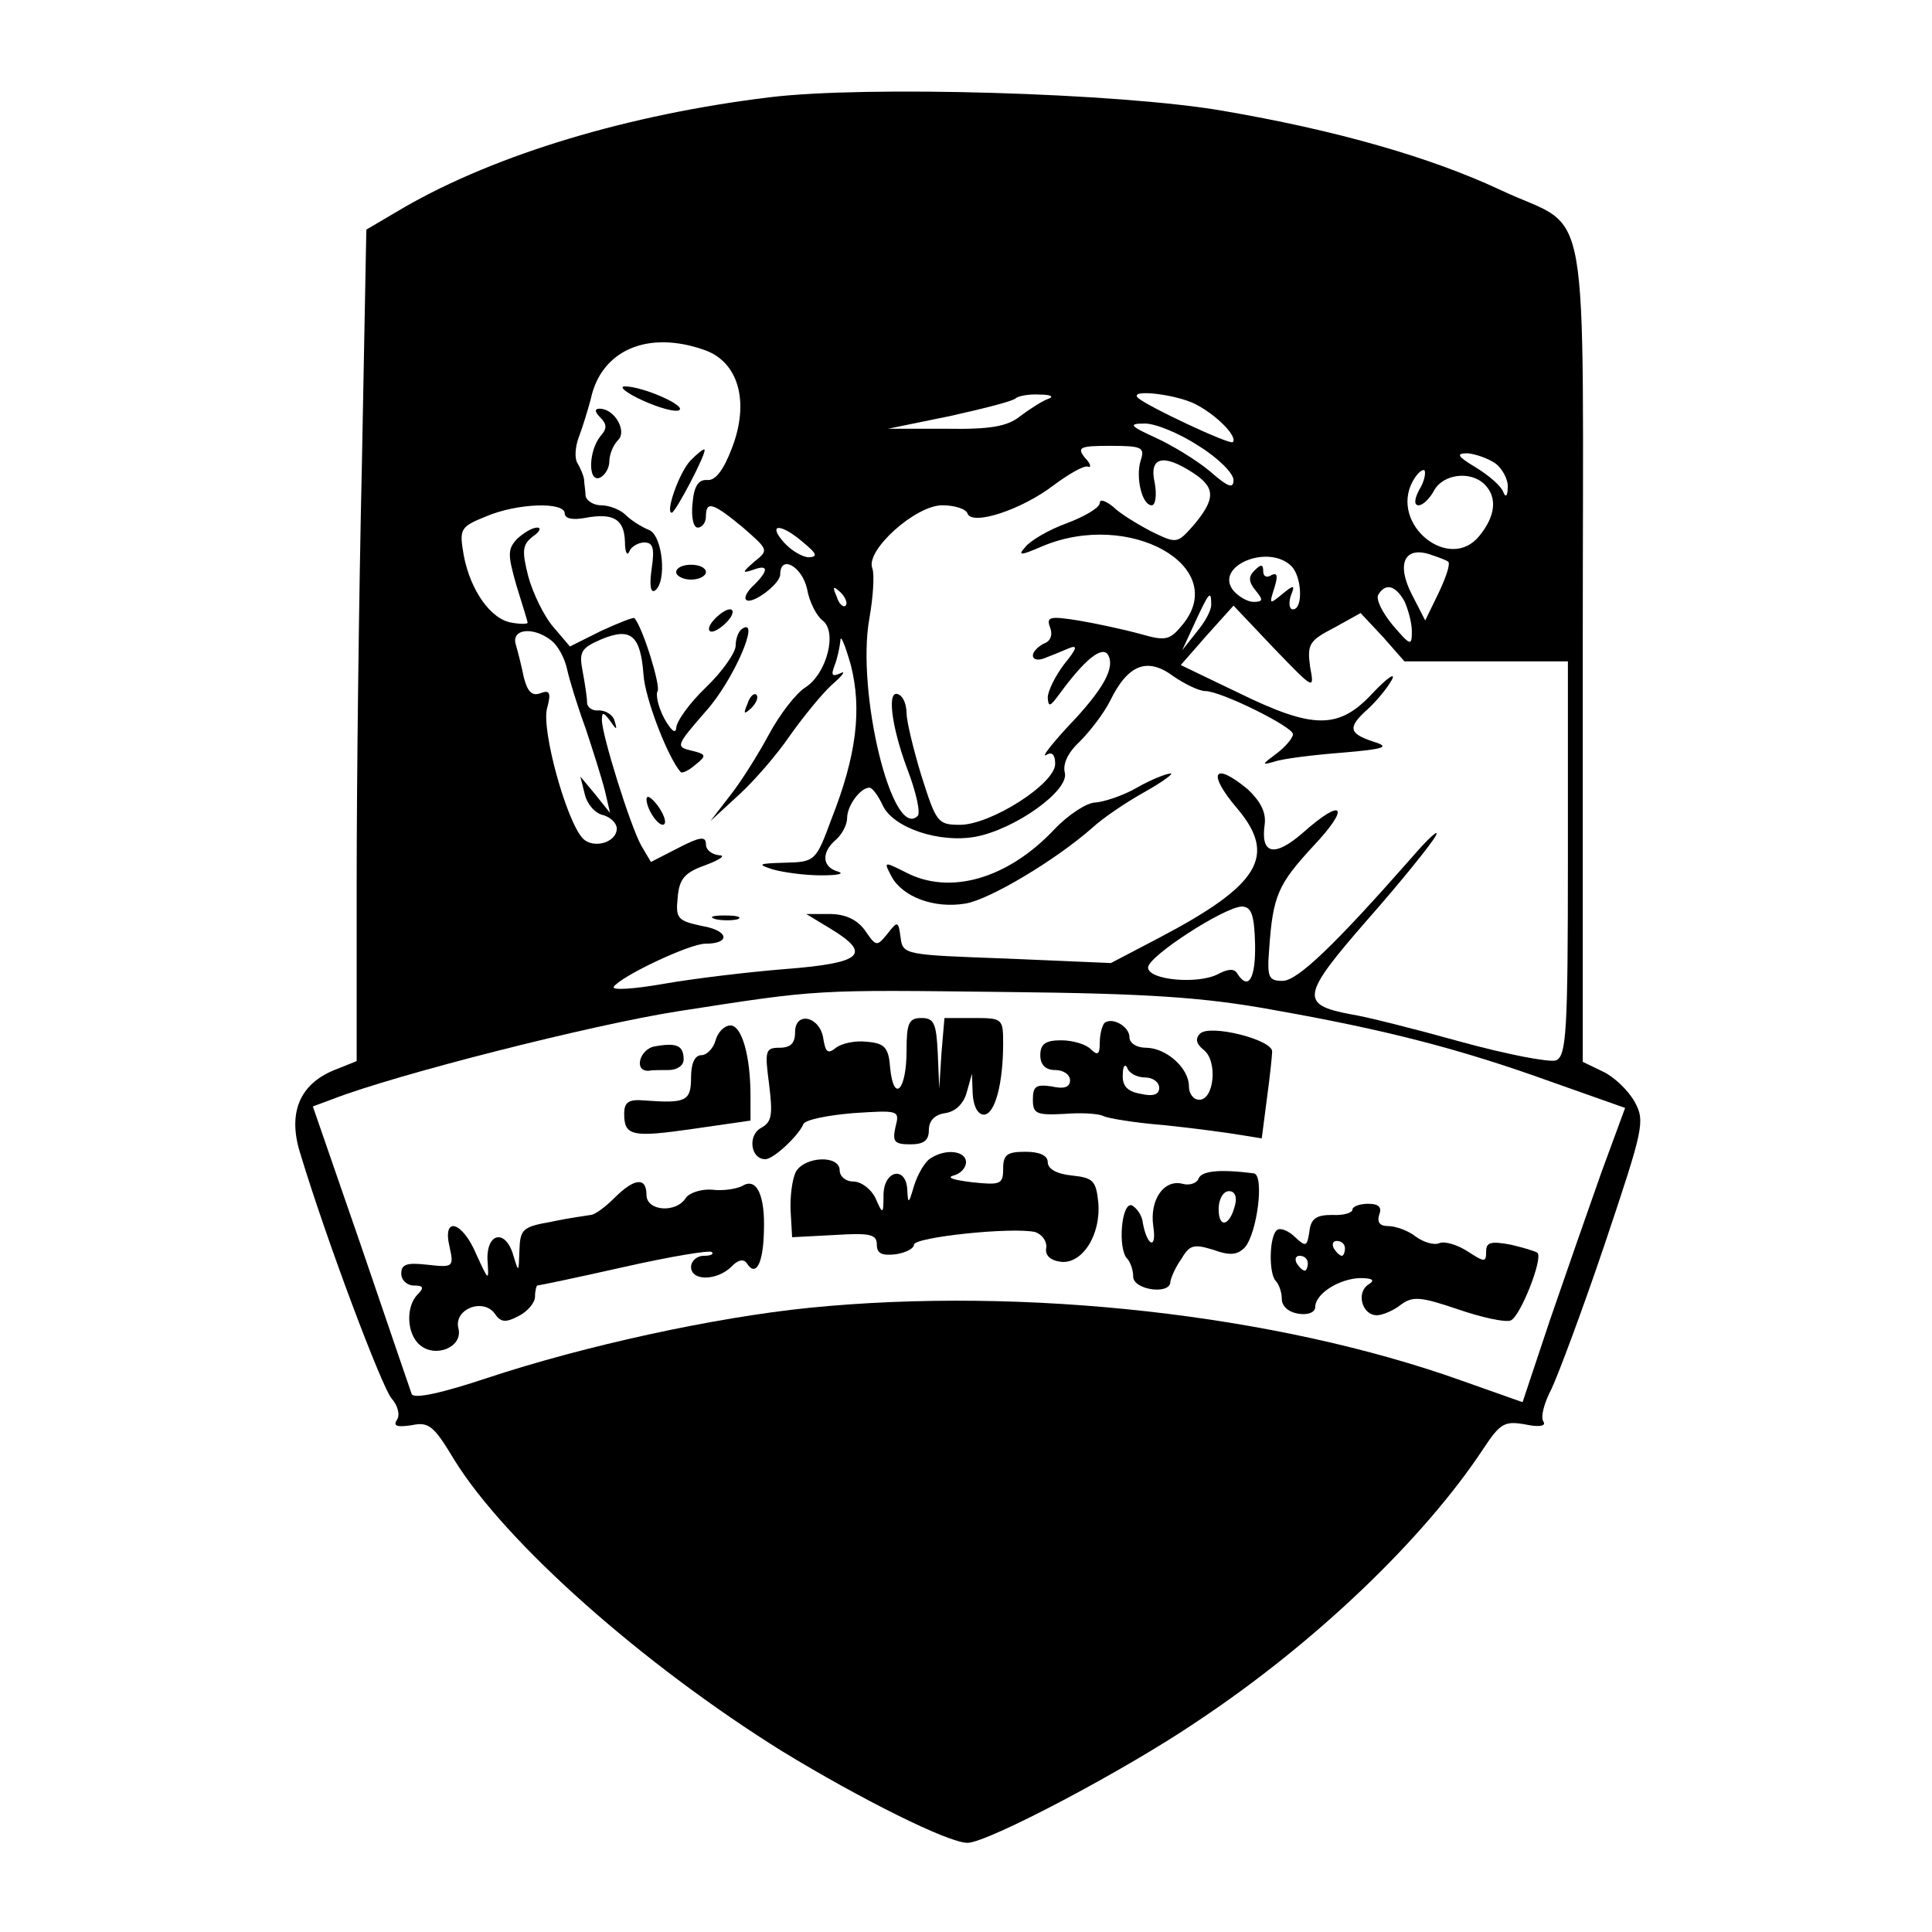 <?xml version="1.0" standalone="no"?>
<!DOCTYPE svg PUBLIC "-//W3C//DTD SVG 20010904//EN"
 "http://www.w3.org/TR/2001/REC-SVG-20010904/DTD/svg10.dtd">
<svg version="1.0" xmlns="http://www.w3.org/2000/svg"
 width="260pt" height="260pt" viewBox="0 0 260 260"
 preserveAspectRatio="xMidYMid meet">
<g transform="translate(0,260) scale(0.1,-0.1)"
fill="#000000" stroke="none">
<path d="M1035 2469 c-188 -23 -366 -76 -491 -148 l-51 -30 -6 -317 c-4 -174
-7 -426 -7 -559 l0 -243 -30 -12 c-47 -19 -63 -58 -46 -112 36 -119 110 -315
123 -330 8 -9 12 -22 7 -29 -5 -8 0 -10 20 -7 23 5 30 -1 57 -46 69 -112 254
-276 442 -393 105 -64 223 -123 249 -123 27 0 213 98 310 164 158 105 304 245
384 366 23 35 29 38 57 33 19 -4 28 -2 24 4 -4 6 1 25 11 44 9 19 42 107 72
196 52 155 54 164 40 190 -9 16 -28 34 -43 41 l-27 13 0 553 c0 634 13 562
-110 620 -96 45 -223 81 -375 107 -139 24 -481 34 -610 18z m-87 -340 c46 -16
61 -70 37 -132 -11 -29 -22 -44 -33 -43 -12 1 -18 -8 -20 -31 -2 -19 1 -33 7
-33 6 0 11 7 11 15 0 22 10 18 50 -15 34 -30 35 -30 15 -46 -16 -14 -17 -16
-2 -11 21 8 22 0 2 -20 -9 -8 -14 -17 -11 -20 7 -8 46 21 46 34 0 27 29 11 36
-19 3 -18 13 -37 21 -43 20 -15 6 -71 -23 -90 -13 -8 -35 -37 -49 -63 -14 -26
-37 -63 -52 -82 l-27 -35 38 35 c21 19 52 55 69 80 17 24 42 55 56 68 15 13
20 20 12 16 -11 -5 -13 -3 -8 10 4 10 7 25 8 34 0 9 6 -5 14 -33 15 -59 8
-121 -26 -207 -21 -57 -22 -58 -63 -59 -35 -1 -38 -2 -16 -9 14 -4 43 -8 65
-8 22 0 32 2 23 5 -22 6 -23 26 -3 43 8 7 15 20 15 29 0 17 18 41 30 41 4 0
12 -11 18 -24 14 -30 76 -51 125 -42 53 10 126 62 120 86 -3 12 4 27 20 42 13
13 32 37 41 55 24 49 50 59 85 33 16 -11 35 -20 43 -20 21 0 118 -48 118 -58
0 -5 -10 -17 -22 -26 -20 -15 -21 -16 -3 -11 11 4 52 9 90 12 60 5 66 8 43 15
-33 11 -35 19 -7 44 11 10 26 28 32 39 6 11 -6 3 -25 -17 -46 -50 -80 -50
-182 0 l-77 37 35 40 36 40 54 -57 c55 -57 55 -57 49 -25 -4 30 -1 35 32 52
l36 20 30 -32 29 -33 110 0 110 0 0 -265 c0 -234 -2 -266 -16 -272 -9 -3 -66
8 -128 25 -61 17 -128 34 -148 37 -69 13 -67 25 22 127 45 51 86 102 92 113 6
11 -9 -2 -33 -30 -103 -117 -153 -165 -173 -165 -19 0 -21 5 -18 43 5 72 12
87 59 138 51 54 41 67 -14 18 -38 -33 -57 -29 -51 12 2 16 -6 31 -23 47 -46
38 -55 22 -14 -26 54 -64 30 -103 -105 -174 l-65 -34 -140 6 c-137 5 -140 5
-143 28 -3 23 -4 23 -18 5 -14 -17 -15 -17 -30 5 -11 15 -27 22 -48 22 l-31 0
33 -20 c56 -34 42 -46 -60 -54 -51 -4 -125 -13 -165 -20 -40 -7 -70 -9 -67 -4
9 14 102 58 123 58 35 0 32 18 -5 24 -32 7 -35 10 -32 38 2 26 10 34 38 44 19
7 27 13 18 13 -10 1 -18 7 -18 15 0 11 -8 10 -37 -5 l-37 -19 -13 22 c-15 27
-53 149 -53 169 0 11 2 11 11 -1 9 -13 10 -13 6 0 -2 8 -12 14 -21 14 -9 -1
-16 4 -16 11 0 7 -3 26 -6 42 -5 26 -2 31 26 43 39 16 52 5 56 -48 2 -32 33
-112 50 -131 2 -2 11 2 20 10 15 12 15 14 -6 19 -21 5 -20 7 20 53 37 41 74
127 49 111 -5 -3 -9 -13 -9 -23 0 -9 -18 -35 -40 -56 -22 -21 -40 -46 -40 -55
-1 -8 -7 -3 -16 13 -8 15 -12 32 -9 37 4 7 -19 83 -31 98 -1 2 -21 -6 -45 -17
l-42 -21 -23 27 c-12 14 -27 45 -33 67 -9 35 -8 43 6 54 9 6 12 12 6 12 -7 0
-18 -7 -27 -15 -13 -14 -13 -21 -1 -63 8 -26 15 -48 15 -50 0 -2 -10 -2 -21 0
-28 4 -56 43 -65 91 -6 35 -5 38 30 52 42 18 106 20 106 4 0 -7 11 -9 27 -6
38 7 53 -1 54 -32 0 -14 3 -20 6 -13 2 6 12 12 20 12 12 0 14 -8 10 -35 -3
-21 -2 -33 4 -30 17 11 11 75 -8 82 -10 4 -24 13 -31 20 -7 7 -22 13 -33 13
-10 0 -20 6 -21 13 0 6 -2 17 -2 22 -1 6 -5 15 -9 22 -4 6 -3 22 2 35 5 13 12
36 16 51 14 66 77 93 153 66z m462 -66 c-8 -3 -25 -14 -37 -23 -17 -14 -41
-18 -100 -17 l-78 0 83 17 c45 10 85 20 89 24 3 3 18 6 32 5 16 0 20 -3 11 -6z
m199 -7 c29 -15 57 -44 50 -51 -4 -4 -117 49 -128 60 -11 12 53 4 78 -9z m4
-56 c26 -16 47 -37 47 -46 0 -12 -7 -10 -32 12 -18 15 -51 35 -73 45 -35 16
-37 19 -14 19 14 0 46 -13 72 -30z m-78 -20 c-7 -23 2 -60 15 -60 5 0 7 14 4
30 -8 35 11 40 51 14 31 -20 31 -35 2 -70 -23 -26 -23 -26 -58 -9 -19 10 -42
24 -51 33 -10 8 -18 11 -18 5 0 -6 -20 -18 -44 -27 -25 -9 -50 -24 -56 -32
-11 -12 -7 -12 23 1 117 49 252 -27 189 -105 -18 -22 -23 -23 -58 -13 -22 6
-59 14 -83 18 -38 6 -43 5 -38 -9 4 -10 1 -19 -8 -22 -8 -4 -15 -11 -15 -16 0
-6 7 -7 15 -4 8 3 23 9 32 13 14 6 13 1 -5 -21 -12 -16 -22 -36 -22 -45 1 -13
3 -12 15 4 35 48 58 66 66 54 10 -17 -5 -46 -55 -98 -22 -24 -35 -41 -28 -37
8 5 12 0 12 -12 0 -27 -87 -82 -128 -82 -30 0 -32 3 -52 66 -11 36 -20 74 -20
84 0 11 -4 22 -10 25 -17 10 -11 -41 11 -100 12 -31 18 -59 14 -63 -34 -34
-83 167 -65 266 5 28 7 59 4 67 -10 24 58 85 94 85 17 0 32 -5 34 -11 6 -17
73 5 116 38 20 15 41 27 46 25 5 -2 4 4 -4 12 -11 14 -7 16 34 16 43 0 47 -2
41 -20z m478 -4 c9 -7 17 -22 16 -32 0 -12 -3 -14 -6 -6 -3 8 -19 22 -37 33
-25 15 -27 19 -11 19 11 -1 28 -7 38 -14z m-103 -35 c-7 -13 -7 -21 -1 -21 6
0 15 9 21 20 12 22 49 27 68 8 17 -17 15 -42 -7 -69 -40 -50 -121 15 -90 73 6
11 13 17 16 15 2 -3 0 -15 -7 -26z m-829 -71 c18 -15 20 -19 8 -20 -9 0 -24 9
-34 20 -23 26 -4 26 26 0z m868 -26 c3 -3 -3 -21 -13 -42 l-18 -37 -18 35
c-21 41 -10 65 24 54 12 -4 23 -8 25 -10z m-211 -6 c14 -14 16 -58 2 -58 -5 0
-6 8 -3 18 6 15 5 16 -12 2 -17 -14 -17 -13 -10 9 5 16 4 21 -4 17 -6 -4 -11
-2 -11 5 0 10 -3 10 -12 1 -8 -8 -8 -15 2 -27 10 -12 10 -15 -3 -15 -8 0 -20
7 -27 15 -27 33 47 64 78 33z m-600 -53 c-3 -3 -9 2 -12 12 -6 14 -5 15 5 6 7
-7 10 -15 7 -18z m752 6 c5 -11 10 -29 10 -41 0 -20 -2 -19 -26 9 -14 17 -23
35 -19 41 10 16 23 12 35 -9z m-260 -5 c0 -8 -9 -24 -20 -37 l-19 -24 17 37
c19 41 22 45 22 24z m-888 -48 c9 -7 18 -24 21 -38 3 -14 14 -50 25 -80 10
-30 22 -68 26 -84 l7 -30 -20 25 -20 24 6 -24 c3 -13 14 -26 25 -28 10 -3 18
-11 18 -18 0 -19 -32 -28 -46 -13 -22 24 -55 144 -48 174 6 22 4 26 -9 21 -11
-4 -17 2 -22 21 -3 15 -8 35 -11 45 -6 21 24 24 48 5z m947 -408 c1 -47 -9
-64 -24 -40 -4 7 -13 6 -26 -1 -27 -14 -94 -8 -94 9 0 15 102 81 126 82 13 0
17 -11 18 -50z m24 -89 c153 -27 253 -53 375 -97 l99 -35 -32 -87 c-17 -48
-48 -137 -69 -198 l-37 -111 -82 29 c-249 89 -588 127 -878 98 -128 -13 -302
-51 -432 -94 -63 -21 -100 -29 -103 -22 -2 6 -33 96 -68 199 l-65 188 27 10
c85 33 349 100 464 118 193 30 182 29 443 26 189 -2 265 -7 358 -24z"/>
<path d="M865 2061 c22 -10 44 -16 49 -13 10 6 -49 32 -73 32 -9 0 2 -9 24
-19z"/>
<path d="M808 2038 c9 -9 9 -15 0 -25 -16 -20 -17 -62 -1 -56 7 3 13 13 13 22
0 9 5 22 12 29 12 12 -5 42 -25 42 -7 0 -7 -4 1 -12z"/>
<path d="M929 1980 c-15 -16 -34 -70 -25 -70 5 0 48 82 44 85 -2 1 -10 -6 -19
-15z"/>
<path d="M910 1830 c0 -5 9 -10 20 -10 11 0 20 5 20 10 0 6 -9 10 -20 10 -11
0 -20 -4 -20 -10z"/>
<path d="M960 1765 c-7 -8 -8 -15 -2 -15 5 0 15 7 22 15 7 8 8 15 2 15 -5 0
-15 -7 -22 -15z"/>
<path d="M1006 1653 c-6 -14 -5 -15 5 -6 7 7 10 15 7 18 -3 3 -9 -2 -12 -12z"/>
<path d="M1530 1540 c-19 -11 -44 -19 -56 -20 -11 0 -36 -16 -55 -36 -63 -67
-141 -89 -200 -58 -30 15 -30 15 -19 -6 15 -27 57 -43 99 -36 32 5 121 58 171
102 14 13 45 34 70 48 25 14 41 26 35 25 -5 0 -26 -8 -45 -19z"/>
<path d="M870 1525 c0 -15 18 -40 24 -34 3 3 -1 14 -9 25 -8 10 -14 15 -15 9z"/>
<path d="M963 1363 c9 -2 23 -2 30 0 6 3 -1 5 -18 5 -16 0 -22 -2 -12 -5z"/>
<path d="M1070 1211 c0 -15 -6 -21 -21 -21 -19 0 -20 -4 -14 -49 5 -41 4 -51
-11 -59 -18 -10 -14 -42 6 -42 11 0 45 32 51 47 2 6 32 12 67 15 62 4 63 4 57
-19 -4 -19 -2 -23 20 -23 18 0 25 5 25 19 0 13 8 21 22 23 14 2 25 13 29 28
l7 25 1 -27 c1 -17 7 -28 15 -28 15 0 26 42 26 96 0 33 -1 34 -39 34 l-40 0
-4 -47 -3 -48 -2 48 c-2 40 -5 47 -22 47 -17 0 -20 -7 -20 -44 0 -53 -17 -71
-22 -24 -2 28 -7 34 -31 36 -16 2 -34 -2 -42 -8 -11 -9 -14 -6 -17 12 -4 30
-38 38 -38 9z"/>
<path d="M1486 1223 c-3 -4 -6 -15 -6 -27 0 -15 -3 -17 -12 -8 -7 7 -25 12
-40 12 -21 0 -28 -5 -28 -20 0 -13 7 -20 20 -20 11 0 20 -6 20 -14 0 -9 -8
-12 -25 -8 -21 3 -25 0 -25 -18 0 -19 5 -21 43 -19 24 2 47 0 52 -3 6 -3 42
-9 80 -12 39 -4 84 -10 102 -13 l31 -5 7 54 c4 29 7 58 7 63 0 16 -84 37 -97
24 -7 -7 -5 -14 5 -22 19 -15 14 -67 -6 -67 -8 0 -14 8 -14 18 0 25 -31 52
-58 52 -12 0 -22 6 -22 14 0 15 -24 28 -34 19z m55 -73 c10 0 19 -6 19 -14 0
-9 -8 -12 -25 -8 -18 3 -25 11 -24 26 0 11 3 15 6 9 2 -7 13 -13 24 -13z"/>
<path d="M963 1200 c-3 -11 -12 -20 -19 -20 -9 0 -14 -11 -14 -30 0 -32 -7
-35 -62 -31 -22 2 -28 -2 -28 -18 0 -30 11 -32 94 -20 l76 11 0 33 c0 55 -12
95 -27 95 -8 0 -17 -9 -20 -20z"/>
<path d="M882 1192 c-21 -3 -30 -34 -9 -33 4 1 16 1 27 1 11 0 20 6 20 14 0
19 -9 23 -38 18z"/>
<path d="M1252 1041 c-7 -4 -17 -21 -22 -37 -7 -24 -8 -25 -9 -6 -1 33 -31 28
-32 -5 0 -28 -1 -28 -11 -5 -6 12 -19 22 -30 22 -10 0 -18 7 -18 15 0 21 -47
19 -59 -2 -5 -10 -8 -34 -7 -53 l2 -35 57 3 c48 3 57 1 57 -13 0 -12 7 -15 25
-13 14 2 25 8 25 13 0 10 131 24 163 17 9 -3 16 -12 15 -21 -2 -10 5 -17 19
-19 29 -4 55 36 51 80 -3 29 -7 33 -35 36 -21 2 -33 9 -33 18 0 9 -11 14 -30
14 -25 0 -30 -4 -30 -23 0 -21 -4 -22 -42 -18 -24 3 -35 6 -25 9 9 2 17 10 17
18 0 15 -27 19 -48 5z"/>
<path d="M1613 1014 c-2 -6 -12 -10 -22 -7 -25 6 -44 -22 -39 -57 5 -32 -8
-28 -14 4 -1 11 -9 21 -15 24 -14 4 -19 -59 -6 -72 4 -4 8 -15 8 -24 0 -18 50
-25 50 -7 1 6 7 20 15 31 11 19 17 20 43 12 22 -8 32 -7 42 3 17 19 27 99 12
100 -47 6 -70 3 -74 -7z m49 -36 c-7 -28 -22 -32 -22 -5 0 13 6 24 14 24 8 0
11 -8 8 -19z"/>
<path d="M827 988 c-13 -13 -27 -23 -32 -23 -6 -1 -29 -4 -52 -9 -40 -7 -43
-10 -44 -39 -1 -30 -1 -30 -8 -7 -10 36 -36 32 -35 -5 2 -30 2 -30 -15 7 -19
45 -46 52 -36 10 6 -27 5 -28 -30 -24 -27 3 -35 1 -35 -12 0 -9 8 -16 17 -16
13 0 14 -3 5 -12 -16 -16 -15 -53 3 -68 21 -18 58 -3 52 22 -7 26 33 42 49 20
8 -12 15 -12 32 -3 12 6 22 18 22 26 0 8 2 15 3 15 2 0 55 11 117 25 62 14
116 23 118 20 3 -3 -2 -5 -11 -5 -9 0 -17 -7 -17 -15 0 -19 34 -19 54 0 9 10
17 11 21 5 12 -19 22 -1 23 42 2 50 -10 74 -29 62 -8 -4 -26 -7 -41 -5 -14 1
-30 -4 -35 -11 -13 -21 -53 -18 -53 4 0 24 -16 23 -43 -4z"/>
<path d="M1820 972 c0 -4 -12 -8 -27 -7 -22 0 -29 -5 -31 -23 -3 -20 -5 -20
-19 -7 -8 8 -19 13 -24 10 -11 -7 -12 -59 -2 -69 4 -4 8 -15 8 -24 0 -10 9
-18 23 -20 12 -2 22 2 22 9 0 18 32 38 60 39 18 0 21 -3 11 -9 -16 -11 -8 -41
12 -41 7 0 22 6 32 14 16 12 27 11 77 -6 32 -11 64 -18 71 -15 13 5 44 84 36
91 -2 2 -19 7 -36 11 -27 5 -33 3 -33 -9 0 -15 -2 -15 -25 0 -14 9 -31 14 -38
11 -7 -3 -21 1 -32 9 -10 8 -27 14 -37 14 -11 0 -15 5 -12 15 4 10 0 15 -15
15 -12 0 -21 -4 -21 -8z m-10 -52 c0 -5 -2 -10 -4 -10 -3 0 -8 5 -11 10 -3 6
-1 10 4 10 6 0 11 -4 11 -10z m-50 -20 c0 -5 -2 -10 -4 -10 -3 0 -8 5 -11 10
-3 6 -1 10 4 10 6 0 11 -4 11 -10z"/>
</g>
</svg>
